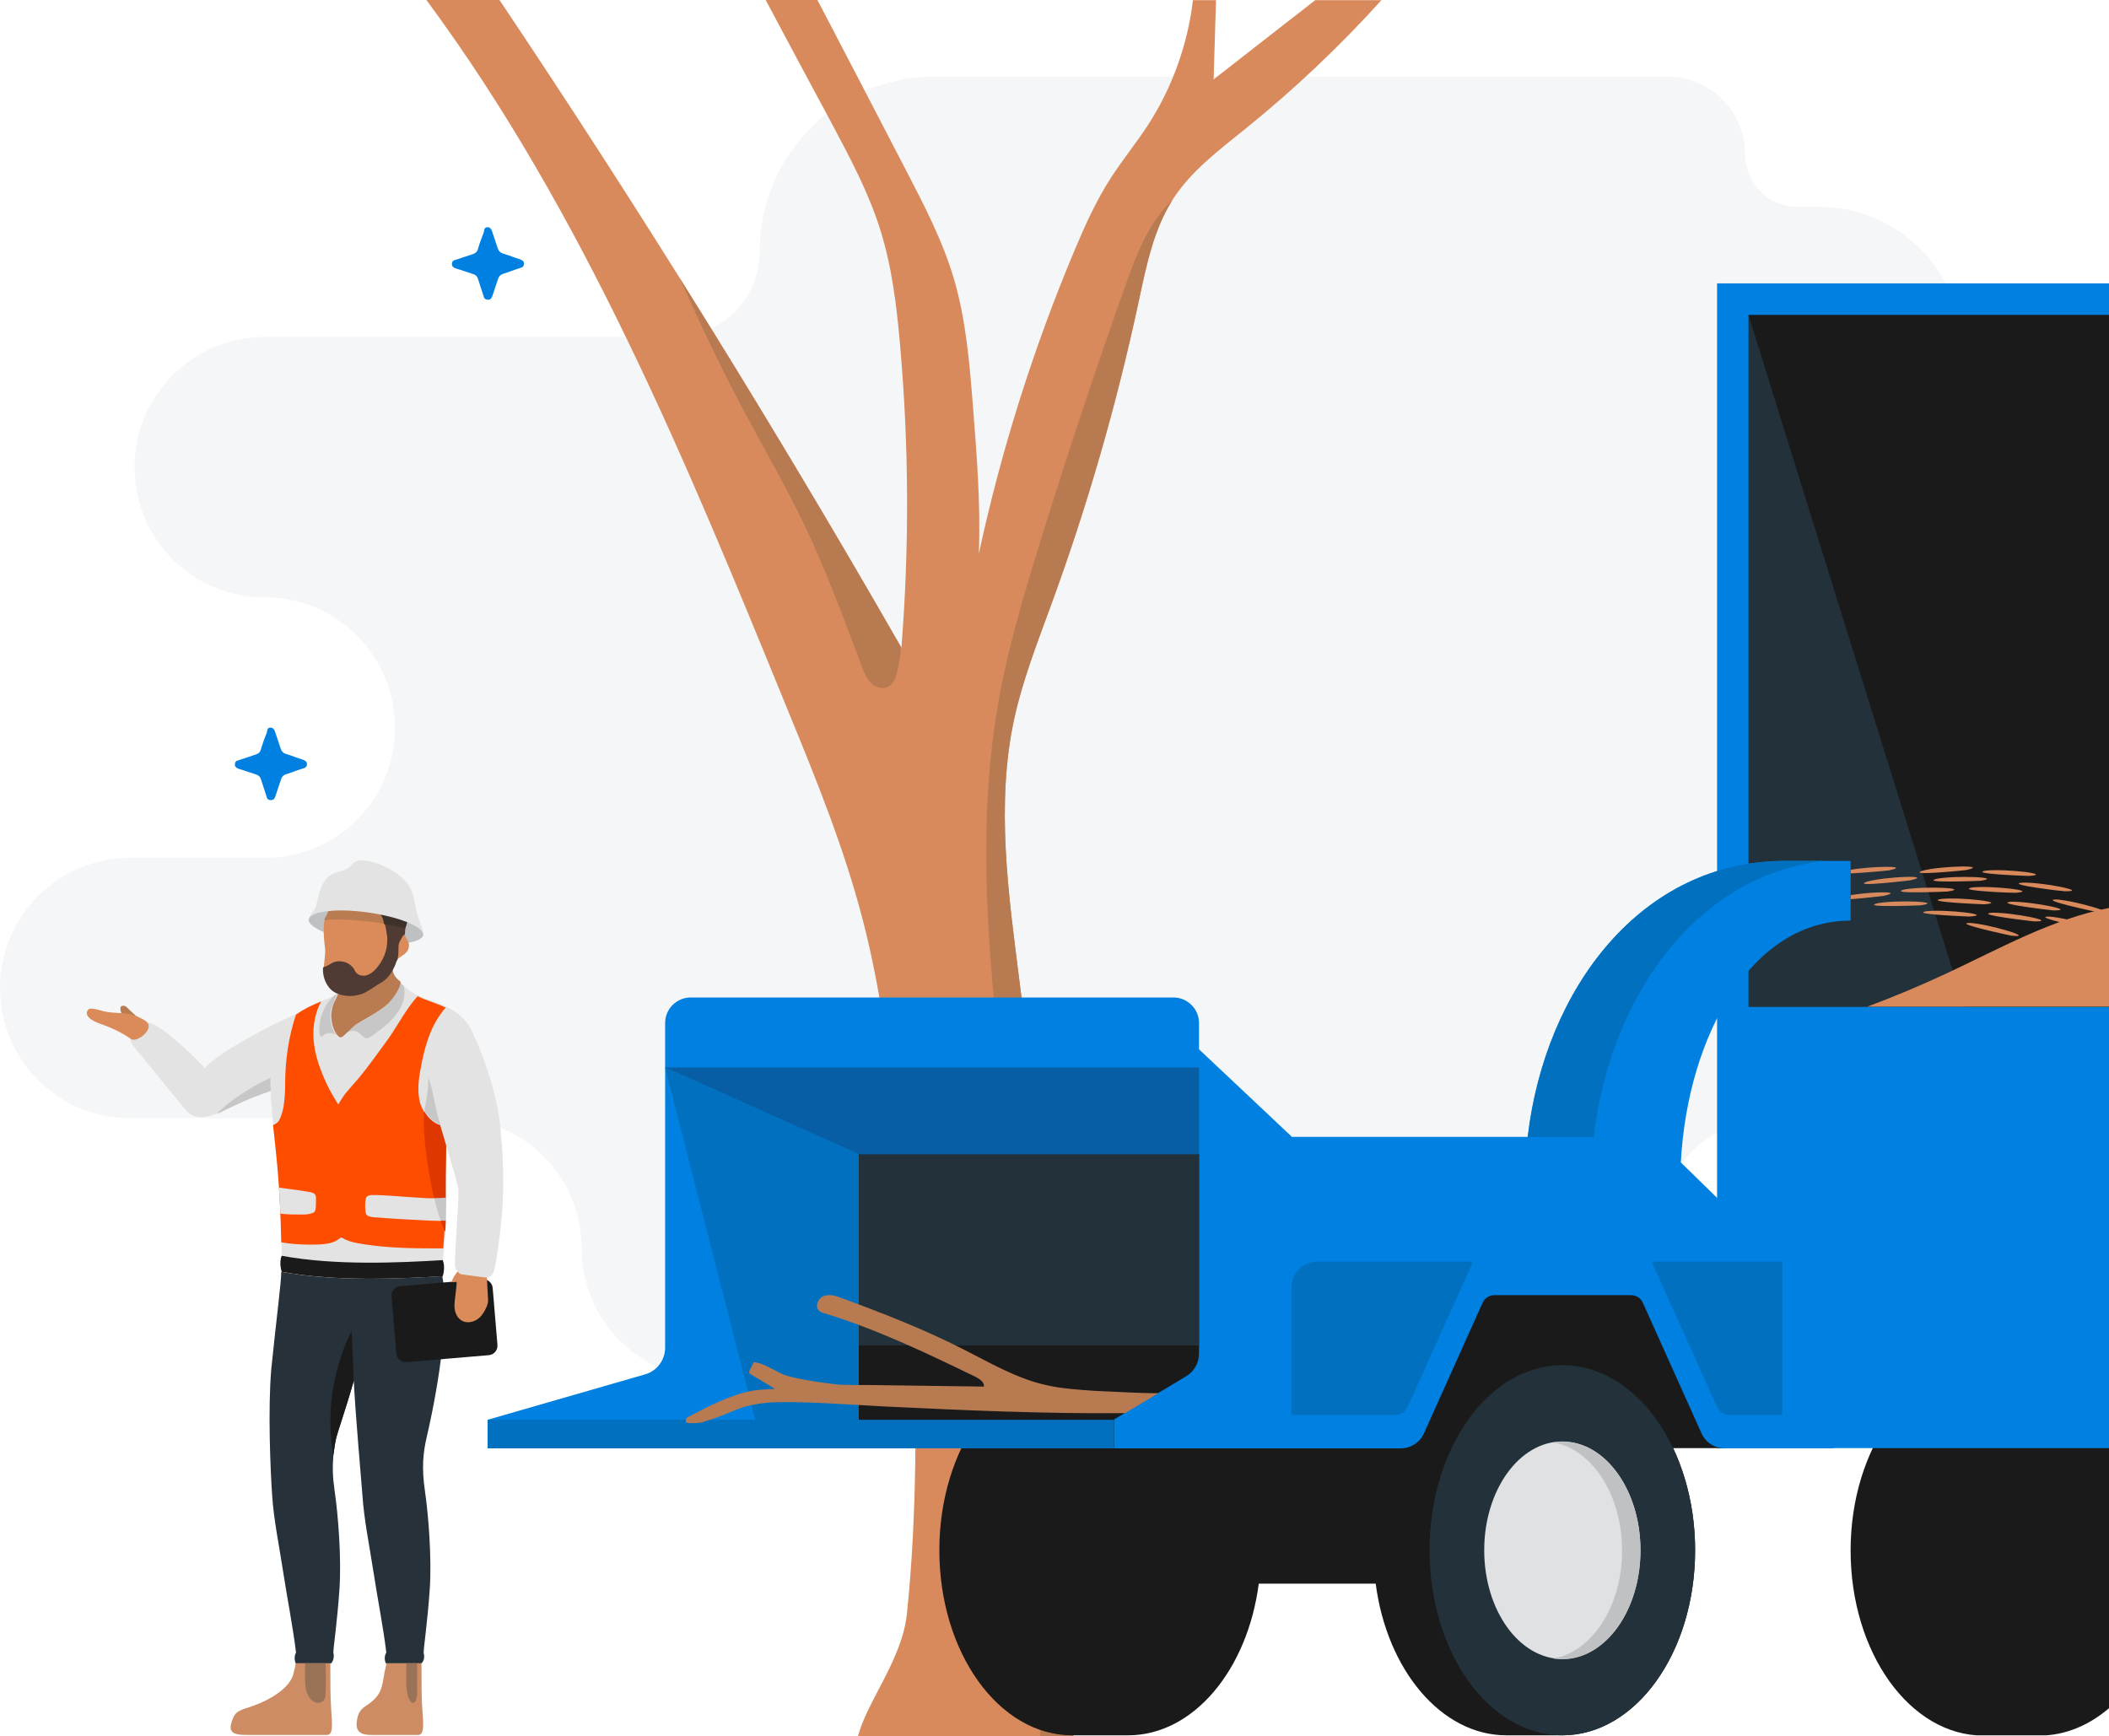 <svg width="826" height="680" viewBox="0 0 826 680" fill="none" xmlns="http://www.w3.org/2000/svg">
<path d="M0 387C0 415.22 22.782 438 51.005 438H176.819C205.042 438 227.824 460.78 227.824 489C227.824 517.22 250.606 540 278.829 540H598.463C626.686 540 649.469 517.22 649.469 489V482.71C649.469 458.06 669.531 438 694.183 438C715.606 438 732.777 420.66 732.777 399.41C732.777 364.39 761.17 336 796.194 336H814.386C856.72 336 890.894 301.83 890.894 259.5C890.894 217.17 856.72 183 814.386 183C789.053 183 768.481 162.43 768.481 137.1C768.481 106.16 743.319 81 712.375 81H704.044C692.653 81 683.472 71.82 683.472 60.43C683.472 43.6 669.871 30 653.039 30H366.049C328.135 30 297.531 60.6 297.531 98.51C297.531 117.04 282.57 132 264.038 132H103.711C75.488 132 52.706 154.78 52.706 183C52.706 211.22 75.488 234 103.711 234C131.934 234 154.716 256.78 154.716 285C154.716 313.22 131.934 336 103.711 336H51.005C22.782 336 0 358.78 0 387Z" fill="#F5F6F7"/>
<g clip-path="url(#clip0)">
<path d="M541.103 0C524.721 18.133 506.894 35.007 487.875 50.37C477.581 58.681 466.659 66.804 459.441 77.948C451.783 89.848 448.958 104.204 446.008 118.056C437.346 158.478 425.859 198.333 411.611 237.181C406.275 251.726 400.563 266.27 397.237 281.444C389.956 315.004 394.914 349.885 399.245 384.011C411.799 482.17 418.829 581.022 420.399 680H336.037C339.678 666.211 353.298 649.967 355.181 632.211C361.27 573.97 358.571 499.422 351.666 442.441C348.34 415.115 344.95 387.726 338.108 361.093C330.764 332.444 319.529 304.93 308.293 277.541C268.937 181.144 228.765 83.489 167 0H195.623C251.048 82.67 303.523 167.293 353.047 253.678C356.186 214.137 355.997 174.281 352.482 134.741C351.164 119.567 349.281 104.33 344.699 89.785C340.18 75.43 333.024 62.019 325.931 48.67C317.206 32.489 308.544 16.244 299.882 0H320.156C331.706 22.1 343.193 44.2 354.679 66.363C361.898 80.278 369.179 94.256 373.636 109.304C378.343 125.359 379.724 142.17 381.042 158.856C382.549 178.122 384.118 197.515 383.365 216.844C392.152 176.233 404.706 136.504 420.775 98.222C424.918 88.337 429.312 78.578 435.149 69.574C439.669 62.585 444.941 56.1 449.523 49.111C459.064 34.441 465.153 17.504 467.224 0.063H476.263C475.949 10.389 475.635 20.778 475.321 31.104C488.566 20.778 501.81 10.389 515.117 0.063H541.103V0Z" fill="#D98A5C"/>
<path d="M352.796 253.3C352.734 256.889 352.169 260.541 351.164 264.004C350.599 265.893 349.783 267.907 348.089 268.915C345.892 270.174 343.004 269.356 341.184 267.593C339.364 265.83 338.422 263.437 337.543 261.044C330.764 243.226 324.236 225.219 316.139 207.904C308.67 192.1 299.945 176.989 291.659 161.563C282.621 144.626 274.021 126.493 266.175 108.926C295.99 156.463 324.864 204.63 352.796 253.3Z" fill="#B87B51"/>
<path d="M397.237 281.444C389.956 315.004 394.914 349.885 399.245 384.011C411.799 482.17 418.829 581.022 420.399 680H407.405C405.334 633.785 403.263 587.507 401.191 541.293C400.187 518.626 399.183 495.959 397.3 473.356C391.964 407.685 379.661 341.385 390.772 276.407C394.475 255 400.626 234.159 407.029 213.381C417.511 179.57 428.621 145.948 440.485 112.641C444.188 102.252 448.017 91.674 454.859 83.048C456.177 81.411 457.558 79.9 459.127 78.452C451.657 90.289 448.896 104.393 445.946 118.056C437.283 158.478 425.797 198.333 411.548 237.181C406.275 251.789 400.564 266.27 397.237 281.444Z" fill="#B87B51"/>
<path d="M190.941 89C191.792 89 192.302 89.51 192.642 90.36C193.322 92.57 194.172 94.78 194.852 96.99C195.192 98.18 195.872 99.03 197.232 99.37C199.442 100.05 201.483 100.9 203.693 101.58C204.543 101.92 205.223 102.26 205.223 103.28C205.223 104.3 204.543 104.81 203.693 104.98C201.483 105.66 199.442 106.51 197.232 107.19C196.042 107.53 195.362 108.21 195.022 109.4C194.342 111.61 193.492 113.82 192.812 116.03C192.472 116.88 192.132 117.39 191.111 117.39C190.091 117.39 189.581 116.88 189.411 116.03C188.731 113.82 187.881 111.44 187.201 109.23C186.861 108.21 186.351 107.7 185.331 107.36C183.121 106.68 180.91 105.83 178.53 105.15C177.68 104.81 177 104.47 177 103.45C177 102.43 177.51 101.92 178.53 101.75C180.74 101.07 182.951 100.22 185.161 99.54C186.181 99.2 186.861 98.69 187.201 97.5C187.881 95.12 188.731 92.91 189.581 90.7C189.581 89.51 190.091 89 190.941 89Z" fill="#0080E0"/>
</g>
<path d="M105.941 285C106.792 285 107.302 285.51 107.642 286.36C108.322 288.57 109.172 290.78 109.852 292.99C110.192 294.18 110.872 295.03 112.232 295.37C114.442 296.05 116.483 296.9 118.693 297.58C119.543 297.92 120.223 298.26 120.223 299.28C120.223 300.3 119.543 300.81 118.693 300.98C116.483 301.66 114.442 302.51 112.232 303.19C111.042 303.53 110.362 304.21 110.022 305.4C109.342 307.61 108.492 309.82 107.812 312.03C107.472 312.88 107.132 313.39 106.111 313.39C105.091 313.39 104.581 312.88 104.411 312.03C103.731 309.82 102.881 307.44 102.201 305.23C101.861 304.21 101.351 303.7 100.331 303.36C98.121 302.68 95.91 301.83 93.53 301.15C92.68 300.81 92 300.47 92 299.45C92 298.43 92.51 297.92 93.53 297.75C95.74 297.07 97.951 296.22 100.161 295.54C101.181 295.2 101.861 294.69 102.201 293.5C102.881 291.12 103.731 288.91 104.581 286.7C104.581 285.51 105.091 285 105.941 285Z" fill="#0080E0"/>
<g clip-path="url(#clip1)">
<path d="M826.2 545.7V668.9C818.2 675.8 808.8 679.8 798.7 679.8H776.8C748.1 679.8 724.8 647.4 724.8 607.3C724.8 567.3 748.1 534.8 776.8 534.8H798.7C808.8 534.7 818.2 538.7 826.2 545.7Z" fill="#1A1A1A"/>
<path d="M826.2 111H672.5V567.2H826.2V111Z" fill="#0080E0"/>
<path d="M826.2 123.4H684.8V394.4H826.2V123.4Z" fill="#23313A"/>
<path d="M684.8 123.4L769.2 394.3H826.2V123.4H684.8Z" fill="#1A1A1A"/>
<path d="M753.1 341C760.5 339.1 779.7 338.7 770 340.8C770.1 340.8 746 343.3 753.1 341Z" fill="#D98A5C"/>
<path d="M731.3 345.3C738.7 343.3 757.9 342.6 748.2 344.8C748.3 344.8 724.2 347.7 731.3 345.3Z" fill="#D98A5C"/>
<path d="M735.3 353.8C742.8 352.4 762 353.2 752.2 354.6C752.2 354.6 728.1 355.6 735.3 353.8Z" fill="#D98A5C"/>
<path d="M745.8 348.4C753.3 347 772.5 347.8 762.7 349.2C762.7 349.2 738.6 350.3 745.8 348.4Z" fill="#D98A5C"/>
<path d="M758.6 344.2C766.1 342.8 785.3 343.6 775.5 345C775.5 345 751.3 346 758.6 344.2Z" fill="#D98A5C"/>
<path d="M777.8 341C785.4 340.2 804.5 342.4 794.6 343.1C794.6 343.1 770.4 342.3 777.8 341Z" fill="#D98A5C"/>
<path d="M772.5 347.6C780.1 346.8 799.2 349 789.3 349.7C789.3 349.8 765.1 348.9 772.5 347.6Z" fill="#D98A5C"/>
<path d="M760.3 352.1C767.9 351.3 787 353.5 777.1 354.2C777.1 354.2 752.9 353.3 760.3 352.1Z" fill="#D98A5C"/>
<path d="M754.6 356.9C762.2 356.1 781.3 358.3 771.4 359C771.4 359 747.2 358.1 754.6 356.9Z" fill="#D98A5C"/>
<path d="M771.6 361.5C779.2 362 797.7 367.5 787.8 366.5C787.8 366.5 764.1 361.5 771.6 361.5Z" fill="#D98A5C"/>
<path d="M805.4 352.3C813 352.8 831.5 358.3 821.6 357.3C821.6 357.3 797.9 352.3 805.4 352.3Z" fill="#D98A5C"/>
<path d="M802.5 359C810.1 359.5 828.6 365 818.7 364C818.7 363.9 795 359 802.5 359Z" fill="#D98A5C"/>
<path d="M780.1 357.5C787.8 357.3 806.6 361 796.7 360.9C796.6 360.9 772.6 358.2 780.1 357.5Z" fill="#D98A5C"/>
<path d="M787.6 353.2C795.3 353 814.1 356.7 804.2 356.6C804.2 356.6 780.2 353.9 787.6 353.2Z" fill="#D98A5C"/>
<path d="M792.1 345.7C799.8 345.5 818.6 349.2 808.7 349.1C808.7 349.2 784.6 346.4 792.1 345.7Z" fill="#D98A5C"/>
<path d="M826.2 355.6V394.3H731.3C741.8 390.4 752 386.1 762.1 381.4C783.1 371.6 803.7 359.9 826.2 355.6Z" fill="#D98A5C"/>
<path d="M739.9 340.9C739.9 340.9 730 341.9 724.8 342.1V340.7C733.1 339.2 748.9 339 739.9 340.9Z" fill="#D98A5C"/>
<path d="M737.8 350.9C737.8 350.9 730.2 351.8 724.8 352.2V350.6C733.4 349.2 746 349 737.8 350.9Z" fill="#D98A5C"/>
<path d="M686.6 567.2H655.3C660.7 578.7 663.9 592.4 663.9 607.2C663.9 647.3 640.6 679.7 611.9 679.7H590C564.5 679.7 543.2 654.1 538.8 620.3H493C488.6 654.1 467.4 679.7 441.8 679.7H419.9C391.2 679.7 367.9 647.3 367.9 607.2C367.9 567.2 391.2 534.7 419.9 534.7H441.8C459.9 534.7 475.9 547.6 485.2 567.2H541.2V494.1H686.4V567.2H686.6Z" fill="#1A1A1A"/>
<path d="M658.3 455.3L698.1 494.2V554.2H718.1V567.3H675.5C671.6 567.3 668 565 666.4 561.4L643.4 510.2C642.6 508.4 640.8 507.3 638.8 507.3H585.3C583.3 507.3 581.5 508.5 580.7 510.2L557.7 561.4C556.1 565 552.5 567.3 548.6 567.3H191V556.1L252.7 538.3C257.3 537 260.5 532.7 260.5 527.9V400.7C260.5 395.2 265 390.7 270.5 390.7H459.6C465.1 390.7 469.6 395.2 469.6 400.7V411L505.8 445.1V445.3H598.3C605.1 387.3 642.7 337.2 699 337.2H724.8V360.6C686.2 360.5 661 405.3 658.3 455.3Z" fill="#0080E0"/>
<path d="M611.9 679.7C640.619 679.7 663.9 647.241 663.9 607.2C663.9 567.159 640.619 534.7 611.9 534.7C583.181 534.7 559.9 567.159 559.9 607.2C559.9 647.241 583.181 679.7 611.9 679.7Z" fill="#23313A"/>
<path d="M611.9 649.8C628.8 649.8 642.5 630.727 642.5 607.2C642.5 583.673 628.8 564.6 611.9 564.6C595 564.6 581.3 583.673 581.3 607.2C581.3 630.727 595 649.8 611.9 649.8Z" fill="#DFE1E3"/>
<path d="M608.3 649.6C609.5 649.8 610.7 649.9 611.9 649.9C628.8 649.9 642.5 630.8 642.5 607.3C642.5 583.8 628.8 564.7 611.9 564.7C610.7 564.7 609.5 564.8 608.3 565C623.5 567.5 635.3 585.5 635.3 607.4C635.3 629.1 623.5 647.1 608.3 649.6Z" fill="#BFC1C3"/>
<path d="M714.4 337.2C663.9 343 630.5 390.9 624.2 445.3H598.4C605.2 387.3 642.8 337.2 699.1 337.2H714.4Z" fill="#0070BF"/>
<path d="M646.9 494.2H698V554.2H677.2C675.2 554.2 673.4 553 672.6 551.3L646.9 494.2Z" fill="#0070BF"/>
<path d="M576.9 494.2H515.8C510.3 494.2 505.8 498.7 505.8 504.2V554.2H546.6C548.6 554.2 550.4 553 551.2 551.3L576.9 494.2Z" fill="#0070BF"/>
<path d="M469.6 452.1V530.1C469.6 533.8 467.7 537.2 464.5 539.1L436.3 556V567.2H336.3V452.1H469.6Z" fill="#1A1A1A"/>
<path d="M469.6 452.1H336.3V527H469.6V452.1Z" fill="#23313A"/>
<path d="M469.6 418.1V452.1H336.3L260.5 418.1H469.6Z" fill="#085EA5"/>
<path d="M336.3 452.1V556.1H295.8L260.5 418.1L336.3 452.1Z" fill="#0070BF"/>
<path d="M436.3 556.1H191V567.3H436.3V556.1Z" fill="#0070BF"/>
<path d="M453.7 545.7L440.7 553.5C409.3 553.8 377.9 552.4 346.5 550.9C336.8 550.4 310.6 548.5 300.9 549.4C288.2 550.6 288 553.3 275.8 556.8C275.8 557.3 268.7 557.9 268.6 556.9C268.5 556.4 268.8 555.8 269 555.3C270.2 554.6 271.5 554 272.8 553.3C277.6 550.8 282.5 548.4 287.7 546.6C290.2 545.7 292.8 545 295.5 544.6C298.2 544.2 300.9 544.2 303.6 544L294.2 538.4C293.9 538.2 293.5 537.9 293.4 537.6C293.4 537.3 293.5 537.1 293.6 536.8C294.1 535.7 294.7 534.6 295.2 533.5C298.7 533.9 301.7 535.9 304.8 537.4C305.3 537.7 305.9 537.9 306.4 538.2C311.4 540.4 328.1 542.4 329.6 542.4C333.3 542.5 337 542.5 340.8 542.5C355.7 542.7 370.6 542.9 385.4 543.1C385.5 541.2 383.5 540 381.9 539.2C362.7 529.9 343.3 520.6 322.9 514.4C322.1 514.2 321.4 513.9 320.8 513.4C319 511.8 320.4 508.4 322.7 507.6C325 506.8 327.5 507.6 329.8 508.5C345.9 514.4 362 520.7 377.3 528.5C387.4 533.6 397.4 539.5 408.4 542.2C415.1 543.9 422.1 544.3 429 544.8C437.2 545.1 445.4 545.7 453.7 545.7Z" fill="#B87B51"/>
</g>
<path d="M106.588 585.71C107.268 595.57 109.138 604.24 110.838 615.29C112.538 626.34 114.749 637.39 115.939 647.25C115.259 648.61 115.259 649.97 115.769 651.5H129.71C130.73 650.31 130.9 648.78 130.56 647.25C130.56 645.38 132.091 635.01 132.941 622.6C133.791 610.19 132.431 593.36 131.07 584.01C130.22 578.06 130.22 574.83 130.56 570.07C130.9 567.35 131.24 564.97 131.751 562.93C132.431 560.21 135.491 551.71 138.551 540.83C139.401 556.64 141.272 576.7 141.952 585.71C142.632 595.57 144.502 604.24 146.202 615.29C147.902 626.34 150.112 637.39 151.303 647.25C150.623 648.27 150.453 650.14 151.133 651.5H165.074C166.264 650.31 166.264 648.78 165.924 647.25C165.924 645.38 167.454 635.01 168.304 622.6C169.154 610.19 167.794 593.36 166.434 584.01C165.074 574.83 165.754 568.71 167.114 562.93C168.474 557.15 176.975 519.75 173.235 499.86C156.063 500.88 131.41 502.07 110.158 498.16C110.158 502.24 108.288 516.18 106.248 536.24C104.888 552.22 105.908 575.85 106.588 585.71Z" fill="#263139"/>
<path d="M130.561 570.07C130.901 567.35 131.241 564.97 131.751 562.93C132.431 560.21 135.491 551.71 138.551 540.83C138.381 539.3 138.381 537.77 138.381 536.24C138.211 533.86 138.211 531.14 138.041 528.42C137.871 526.04 137.871 523.66 137.701 521.28C130.221 536.41 127.67 553.75 130.561 570.07Z" fill="#1A1A1A"/>
<path d="M115.769 651.5C115.769 652.01 115.429 653.71 115.089 654.9C114.069 660.85 106.248 665.61 99.107 668.16C93.667 670.03 92.137 670.03 90.776 674.28C89.586 678.02 90.606 679.55 96.387 679.55H128.01C130.391 679.55 130.221 676.15 129.711 669.52C129.371 665.61 129.371 657.62 129.371 651.5H115.769Z" fill="#CD8C64"/>
<path d="M151.303 651.5C151.303 652.01 150.963 653.71 150.623 654.9C149.602 660.85 149.602 664.08 143.312 668.16C140.592 669.86 140.081 671.9 139.741 674.28C139.231 678.36 141.442 679.55 145.352 679.55H163.714C166.094 679.55 165.924 676.15 165.414 669.52C165.074 665.61 165.074 657.62 165.074 651.5H151.303Z" fill="#CD8C64"/>
<path d="M119.509 657.11C119.509 659.32 119.509 661.7 120.529 663.74C121.039 664.76 121.719 665.78 122.739 666.46C123.76 667.14 125.29 667.14 126.31 666.46C127.33 665.61 127.5 664.25 127.5 663.06C127.67 659.15 127.67 655.41 127.5 651.5H119.509C119.509 653.37 119.509 655.24 119.509 657.11Z" fill="#997257"/>
<path d="M159.124 657.11C159.124 659.32 159.124 661.7 159.634 663.74C159.804 664.76 160.314 665.78 160.824 666.46C161.334 667.14 162.184 667.14 162.694 666.46C163.204 665.61 163.374 664.25 163.374 663.06C163.374 659.15 163.374 655.41 163.374 651.5H159.124C159.124 653.37 159.124 655.24 159.124 657.11Z" fill="#997257"/>
<path d="M194.827 526.72L192.957 504.45C192.787 502.41 190.917 500.88 188.877 501.05L156.743 503.77C154.703 503.94 153.173 505.81 153.343 507.85L155.213 530.12C155.383 532.16 157.253 533.69 159.293 533.52L191.427 530.8C193.467 530.63 194.997 528.93 194.827 526.72Z" fill="#1A1A1A"/>
<path d="M186.496 517.03C188.027 516.18 189.047 514.82 189.897 513.29C190.407 512.27 190.917 511.25 191.087 510.23C191.257 509.38 191.087 508.7 191.087 507.85C190.917 505.81 190.917 503.6 190.747 501.56C190.747 501.05 190.747 500.54 190.577 500.03C190.067 495.95 182.926 494.76 179.526 497.82C179.186 498.16 178.676 498.67 178.335 499.18C177.655 500.2 177.145 501.22 176.805 502.24L178.846 502.07C178.846 504.62 177.995 509.04 177.995 511.42C177.995 513.97 179.016 516.52 181.396 517.54C183.096 518.22 184.966 517.88 186.496 517.03Z" fill="#DA8B59"/>
<path d="M51.842 409.25C56.603 415.03 68.844 430.16 73.095 435.09C77.345 440.02 84.146 436.45 88.566 434.58C91.797 433.05 96.727 430.5 106.078 427.27C106.078 427.27 105.908 428.63 106.078 429.99C107.608 449.71 109.819 458.38 110.329 492.04C117.299 493.23 124.78 494.08 132.091 494.42C134.981 494.59 137.872 494.59 140.762 494.76C152.663 494.93 164.224 494.42 173.405 493.91C175.105 480.31 174.595 470.79 174.765 461.27V460.08V456.68V456.17V448.69C175.956 452.77 177.316 457.36 178.336 460.93C179.016 463.48 179.526 465.35 179.526 466.2C179.696 471.3 178.166 489.15 178.166 495.1C178.166 496.8 179.016 497.82 179.526 498.33C179.696 498.5 179.866 498.67 180.036 498.84C180.376 499.01 180.716 499.18 181.056 499.18C181.056 499.18 189.727 500.37 189.897 500.37C192.617 500.37 193.467 499.18 194.148 494.76C195.848 484.73 197.378 471.81 197.038 461.1C197.038 459.74 197.038 458.55 197.038 457.36C196.868 452.94 196.698 448.86 196.188 444.61C195.508 430.16 189.217 412.65 184.116 402.45C177.316 391.4 165.584 393.27 158.274 386.3C157.764 385.96 157.254 385.45 156.914 384.94C156.744 388 152.833 392.76 151.643 393.78C148.073 396.84 142.632 399.39 139.742 401.43C138.722 402.11 137.191 403.47 136.001 404.66C135.491 405.17 134.811 405.68 134.471 406.02C134.131 406.36 133.621 406.7 133.111 406.53C132.601 406.53 132.261 406.19 131.921 405.68C130.221 403.47 129.541 400.58 129.541 397.69C129.541 396.84 129.711 395.99 129.881 395.31C130.051 394.8 130.391 393.95 130.731 393.1C131.241 391.74 131.921 390.38 132.431 389.36C131.921 389.7 131.071 390.04 130.901 390.21C126.65 391.74 120.53 394.12 116.789 396.84C104.718 401.94 84.146 413.16 80.235 418.43C75.305 412.99 65.274 403.64 60.513 401.43C59.833 401.09 58.303 400.07 56.603 400.75C53.373 401.94 49.632 406.19 51.842 409.25Z" fill="#E3E3E3"/>
<path d="M47.592 397.01C48.272 397.01 48.782 397.18 49.462 397.18C50.822 397.35 52.182 397.69 53.542 398.2C53.372 398.03 52.012 396.67 51.162 395.99C50.312 395.31 49.632 394.12 48.612 393.95C46.571 393.78 47.081 395.48 47.592 397.01Z" fill="#B97B51"/>
<path d="M40.451 401.43C43.851 402.62 48.102 404.66 51.162 406.87C53.542 408.74 60.343 403.13 57.623 400.41C57.283 400.07 57.113 399.9 56.773 399.73C55.753 399.05 54.733 398.54 53.542 398.03C52.182 397.52 50.822 397.18 49.462 397.01C48.782 397.01 48.272 396.84 47.592 396.84C45.382 396.67 43.171 396.67 40.961 396.16C39.601 395.99 35.52 394.29 34.5 395.48C32.12 398.71 38.921 400.92 40.451 401.43Z" fill="#DA8B59"/>
<path d="M84.996 436.28C86.356 435.77 87.546 435.09 88.566 434.58C91.796 433.05 96.727 430.5 106.078 427.27C105.908 425.4 105.908 423.7 105.908 422.17C99.447 425.23 90.266 430.5 84.996 436.28Z" fill="#C7C7C7"/>
<path d="M166.264 434.92C167.624 437.47 169.835 439.68 172.555 440.53C170.345 434.92 169.324 424.38 167.624 422.34C167.964 425.91 167.114 429.48 166.604 432.88C166.434 433.73 166.264 434.41 166.264 434.92Z" fill="#C7C7C7"/>
<path d="M110.329 498.16C131.751 502.07 156.234 500.88 173.405 499.86C174.085 497.65 174.085 495.27 173.405 493.57C156.234 494.59 131.581 495.78 110.329 491.87C109.649 493.4 109.649 495.95 110.329 498.16Z" fill="#1A1A1A"/>
<path d="M109.308 465.18C109.478 468.24 109.648 471.64 109.818 475.38C112.708 475.72 115.769 475.72 118.659 475.72C120.019 475.72 121.379 475.55 122.57 475.04C122.91 474.87 123.08 474.87 123.25 474.53C123.42 474.36 123.42 474.02 123.59 473.68C123.76 472.32 123.76 471.13 123.76 469.77C123.76 469.09 123.76 468.41 123.42 467.9C122.91 467.22 122.059 467.05 121.209 466.88C119.849 466.71 118.319 466.37 116.959 466.2C114.409 465.86 111.858 465.52 109.308 465.18Z" fill="#E3E3E3"/>
<path d="M143.142 474.36C143.142 474.87 143.312 475.38 143.482 475.72C143.992 476.4 145.012 476.57 146.032 476.74C152.153 477.25 160.654 477.76 168.134 478.1C170.345 478.1 172.385 478.27 174.425 478.27C174.425 475.21 174.595 472.32 174.595 469.43V469.09C171.195 469.43 167.454 469.43 163.544 469.09C157.423 468.75 151.133 468.07 145.862 468.07C145.012 468.07 143.992 468.24 143.482 468.92C143.312 469.26 143.142 469.77 143.142 470.11C142.972 471.47 142.972 473 143.142 474.36Z" fill="#E3E3E3"/>
<path d="M125.12 404.83C125.12 405.34 125.46 406.02 125.97 406.02C126.31 406.02 126.48 405.85 126.65 405.51C128.01 404.32 130.391 404.32 131.751 405.51C130.051 403.3 129.371 400.41 129.371 397.52C129.371 396.67 129.541 395.99 129.711 395.14C129.881 394.63 130.221 393.78 130.561 392.93C131.071 391.57 131.751 390.21 132.261 389.19C131.751 389.53 130.901 389.87 130.731 390.04C126.82 393.78 124.61 399.39 125.12 404.83Z" fill="#C7C7C7"/>
<path d="M145.182 406.02C143.312 407.38 142.632 406.53 140.932 404.83C139.742 403.47 137.531 403.47 135.831 404.49C137.021 403.3 138.552 401.94 139.572 401.26C142.462 399.39 148.073 396.67 151.473 393.61C152.663 392.59 156.573 388 156.743 384.77C157.084 385.28 157.594 385.79 158.104 386.13C160.484 395.99 148.923 403.47 145.182 406.02Z" fill="#C7C7C7"/>
<path d="M130.05 395.14C129.88 395.82 129.71 396.67 129.71 397.52C129.71 400.41 130.39 403.3 132.091 405.51C132.431 405.85 132.771 406.19 133.281 406.36C133.791 406.36 134.131 406.02 134.471 405.85C135.831 404.66 138.211 402.11 139.741 401.09C142.632 399.22 148.242 396.5 151.643 393.44C152.833 392.42 156.743 387.83 156.913 384.6C154.533 382.56 154.023 381.88 153.513 378.48C153.683 373.72 136.511 375.25 135.661 384.6C135.661 385.96 134.471 387.49 133.281 388.51C133.111 388.68 132.771 389.02 132.431 389.19C132.091 390.21 131.41 391.57 130.73 392.93C130.39 393.95 130.05 394.63 130.05 395.14Z" fill="#B97B51"/>
<path d="M106.928 440.7C108.288 453.11 109.648 463.48 110.159 486.6C115.089 487.45 120.02 487.62 124.95 487.45C127.67 487.28 130.731 486.94 132.771 485.24C132.941 485.07 133.281 484.9 133.621 484.73C133.961 484.73 134.131 484.9 134.471 485.07C136.171 486.09 138.212 486.6 140.082 486.94C150.283 488.81 160.654 488.98 171.025 488.98C171.875 488.98 172.725 488.98 173.575 488.98C174.595 477.93 174.255 469.43 174.425 461.27L174.595 448.86C173.745 445.8 173.235 444.27 172.215 440.87C169.495 440.02 167.285 437.81 165.924 435.26C165.414 434.24 164.904 433.22 164.564 432.2C163.374 427.78 163.884 423.02 164.734 418.6C166.264 409.93 168.815 401.09 174.595 394.63C170.855 392.93 167.115 391.91 163.544 390.21C159.124 395.14 156.063 401.09 152.323 406.53C150.963 408.4 149.603 410.27 148.243 412.14C145.012 416.56 141.782 420.98 138.212 424.89C137.191 426.08 136.171 427.27 135.151 428.46C134.301 429.65 133.451 431.01 132.601 432.37C132.601 432.37 132.601 432.54 132.431 432.54C131.241 430.67 130.051 428.63 129.031 426.76C126.31 421.32 123.93 415.54 123.08 409.59C122.23 403.64 122.91 397.52 125.8 392.25C122.4 393.61 118.829 395.31 116.279 397.18C116.109 397.18 116.109 397.35 115.939 397.35C113.049 406.02 111.689 415.2 111.689 424.38C111.689 427.44 111.519 430.5 111.009 433.73C110.669 435.43 110.159 437.3 109.308 438.83C109.138 439.34 108.118 440.19 106.928 440.7Z" fill="#FF4D00"/>
<path d="M109.308 465.18C109.478 468.24 109.648 471.64 109.818 475.38C112.708 475.72 115.769 475.72 118.659 475.72C120.019 475.72 121.379 475.55 122.57 475.04C122.91 474.87 123.08 474.87 123.25 474.53C123.42 474.36 123.42 474.02 123.59 473.68C123.76 472.32 123.76 471.13 123.76 469.77C123.76 469.09 123.76 468.41 123.42 467.9C122.91 467.22 122.059 467.05 121.209 466.88C119.849 466.71 118.319 466.37 116.959 466.2C114.409 465.86 111.858 465.52 109.308 465.18Z" fill="#E3E3E3"/>
<path d="M143.142 474.36C143.142 474.87 143.312 475.38 143.482 475.72C143.992 476.4 145.012 476.57 146.032 476.74C152.153 477.25 160.654 477.76 168.134 478.1C170.345 478.1 172.385 478.27 174.425 478.27C174.425 475.21 174.595 472.32 174.595 469.43V469.09C171.195 469.43 167.454 469.43 163.544 469.09C157.423 468.75 151.133 468.07 145.862 468.07C145.012 468.07 143.992 468.24 143.482 468.92C143.312 469.26 143.142 469.77 143.142 470.11C142.972 471.47 142.972 473 143.142 474.36Z" fill="#E3E3E3"/>
<path d="M170.005 469.26C170.855 472.49 171.705 475.55 172.555 478.1C173.235 478.1 173.915 478.1 174.595 478.1C174.595 475.04 174.765 472.15 174.765 469.26V468.92C173.235 469.09 171.705 469.26 170.005 469.26Z" fill="#C7C7C7"/>
<path d="M170.005 469.26C171.705 469.26 173.235 469.26 174.595 469.09C174.595 466.37 174.595 463.82 174.595 461.1L174.765 448.69C173.915 445.63 173.405 444.1 172.385 440.7C169.665 439.85 167.454 437.64 166.094 435.09C165.414 441.89 167.114 457.02 170.005 469.26Z" fill="#DE3800"/>
<path d="M172.555 478.1C173.065 479.8 173.745 481.16 174.425 482.52C174.425 480.99 174.595 479.63 174.595 478.1C173.915 478.1 173.235 478.1 172.555 478.1Z" fill="#DE3800"/>
<path d="M142.632 368.96C154.703 370.66 164.735 369.47 165.755 366.41C165.755 366.24 165.755 366.24 165.755 366.07C165.755 365.9 165.755 365.9 165.755 365.73C165.415 362.5 156.064 358.76 144.162 357.23C132.261 355.53 122.06 356.72 121.04 359.78C121.04 359.95 121.04 359.95 120.87 360.12C120.87 360.29 120.87 360.29 120.87 360.46C121.21 363.52 130.561 367.43 142.632 368.96Z" fill="#BEC0C2"/>
<path d="M126.821 379.67C126.821 382.39 127.501 384.43 129.201 386.47C131.581 389.36 136.002 389.87 139.572 389.36C143.312 388.68 145.353 386.64 148.753 384.77C151.813 383.07 153.343 380.18 154.704 376.95C154.874 376.44 156.064 375.42 156.234 375.25C157.254 374.4 158.444 373.89 159.294 372.87C160.484 371.17 160.484 369.47 159.294 367.77C158.104 366.07 158.274 364.54 158.954 362.16C159.634 359.27 160.654 356.21 158.784 352.81C155.724 347.03 139.232 343.46 130.561 349.92C129.371 350.77 129.711 353.66 129.201 355.7C129.031 356.72 128.521 357.57 128.351 358.08C128.181 358.59 127.671 359.1 127.501 359.61C126.991 360.8 126.821 361.99 126.821 363.18C126.651 366.07 126.991 368.79 127.331 371.68C127.501 374.4 126.821 376.95 126.821 379.67Z" fill="#DA8B59"/>
<path d="M126.48 379.67C126.48 382.39 127.33 384.94 129.031 386.98C131.411 389.87 136.171 390.55 139.572 389.87C140.252 389.7 140.932 389.53 141.612 389.36C143.822 388.51 145.692 387.15 147.733 385.79C148.073 385.62 148.583 385.28 148.923 385.11C151.983 383.41 153.513 380.86 154.873 377.8C155.043 377.29 155.213 376.61 155.553 376.1C156.063 374.74 156.063 372.87 156.063 371.34C156.063 370.49 156.063 369.98 156.403 369.13C156.403 368.96 156.403 368.96 156.574 368.79C156.744 368.62 156.744 368.28 156.914 368.11C157.254 367.6 157.424 367.09 157.764 366.58C157.934 366.41 158.104 366.24 158.444 366.07C158.614 365.9 158.614 365.9 158.614 365.56C158.614 364.37 158.784 363.18 159.294 361.65C160.484 358.25 160.654 350.77 159.634 348.73C158.274 346.01 155.723 344.31 153.003 342.95C151.643 342.27 150.113 341.76 148.753 341.59C146.542 341.25 144.332 341.76 142.122 342.27C138.722 342.95 135.321 343.8 132.601 345.84C131.921 346.35 131.241 347.03 130.731 347.71C130.051 348.39 129.371 349.24 129.031 350.26C128.691 351.11 128.691 351.79 128.691 352.64C128.691 353.49 128.691 354.68 129.031 355.53C129.541 353.66 130.221 351.62 130.731 350.94C134.981 351.79 140.252 352.13 144.672 351.96C145.182 351.96 145.862 351.96 146.202 352.3C146.372 352.47 146.542 352.81 146.712 353.15C147.733 355.53 148.583 357.4 149.943 359.61C150.113 360.29 150.283 360.8 150.453 361.31C150.793 361.99 150.963 362.84 151.133 363.69C151.303 364.71 151.473 365.73 151.643 366.75C151.983 372.7 149.773 376.61 147.223 379.5C146.202 380.69 145.012 381.54 143.482 382.05C141.952 382.39 140.252 382.05 139.402 380.86C139.062 380.52 138.892 380.01 138.722 379.67C137.872 378.31 136.341 377.12 134.811 376.78C133.111 376.27 131.411 376.44 129.881 377.29C129.031 377.8 128.181 378.31 127.33 378.65C126.48 378.65 126.48 379.16 126.48 379.67Z" fill="#4F3A34"/>
<path d="M126.99 360.46C134.641 359.27 150.963 361.48 158.444 363.35C158.444 363.01 158.614 362.5 158.784 361.99C159.464 359.1 160.484 356.04 158.614 352.64C155.553 346.86 139.062 343.29 130.391 349.75C129.2 350.6 129.541 353.49 129.03 355.53C128.86 356.55 128.35 357.4 128.18 357.91C128.01 358.42 127.67 358.93 127.33 359.44C127.16 359.78 127.16 360.12 126.99 360.46Z" fill="#B97B51"/>
<path d="M128.69 352.47C128.69 353.32 128.69 354.51 129.03 355.36C129.541 353.49 130.221 351.45 130.731 350.77C134.981 351.62 140.252 351.96 144.502 351.79C145.012 351.79 145.692 351.79 146.032 352.13C146.372 352.3 146.372 352.64 146.542 352.98C147.562 355.36 148.412 357.23 149.773 359.44C150.113 360.12 150.113 360.63 150.283 361.14C150.283 361.48 150.453 361.65 150.453 361.99C153.513 362.5 156.233 363.01 158.444 363.52C158.614 363.52 158.784 363.52 158.784 363.52C158.954 363.01 159.124 362.33 159.294 361.82C160.484 358.42 160.654 350.94 159.634 348.9C158.274 346.18 155.723 344.48 153.003 343.12C151.643 342.44 150.283 341.93 148.753 341.76C146.542 341.42 144.162 341.93 141.952 342.44C138.551 343.12 135.151 343.97 132.431 346.01C131.751 346.52 131.071 347.2 130.561 347.88C129.881 348.56 129.2 349.41 128.86 350.43C128.69 350.77 128.69 351.62 128.69 352.47Z" fill="#3D312C"/>
<path d="M121.04 359.78C121.55 358.25 124.27 357.23 128.351 356.89C132.431 356.38 138.042 356.55 144.163 357.4C150.113 358.25 155.554 359.61 159.294 361.14C163.205 362.67 165.585 364.37 165.755 365.9C165.755 363.52 163.885 360.46 163.035 356.55C162.184 352.98 162.014 349.24 159.634 346.18C156.234 341.76 149.263 338.02 143.822 337.17C142.632 337 140.762 336.83 139.572 337.34C137.872 338.02 137.872 339.04 136.512 339.89C133.961 341.59 130.731 341.25 128.351 343.63C125.971 346.01 125.12 349.24 124.44 352.3C124.1 353.49 123.93 355.02 123.25 356.04C122.74 357.06 121.38 358.25 121.04 359.78Z" fill="#E3E3E3"/>
<defs>
<clipPath id="clip0">
<rect width="374.103" height="680" fill="white" transform="translate(167)"/>
</clipPath>
<clipPath id="clip1">
<rect width="635.2" height="568.7" fill="white" transform="translate(191 111)"/>
</clipPath>
</defs>
</svg>
